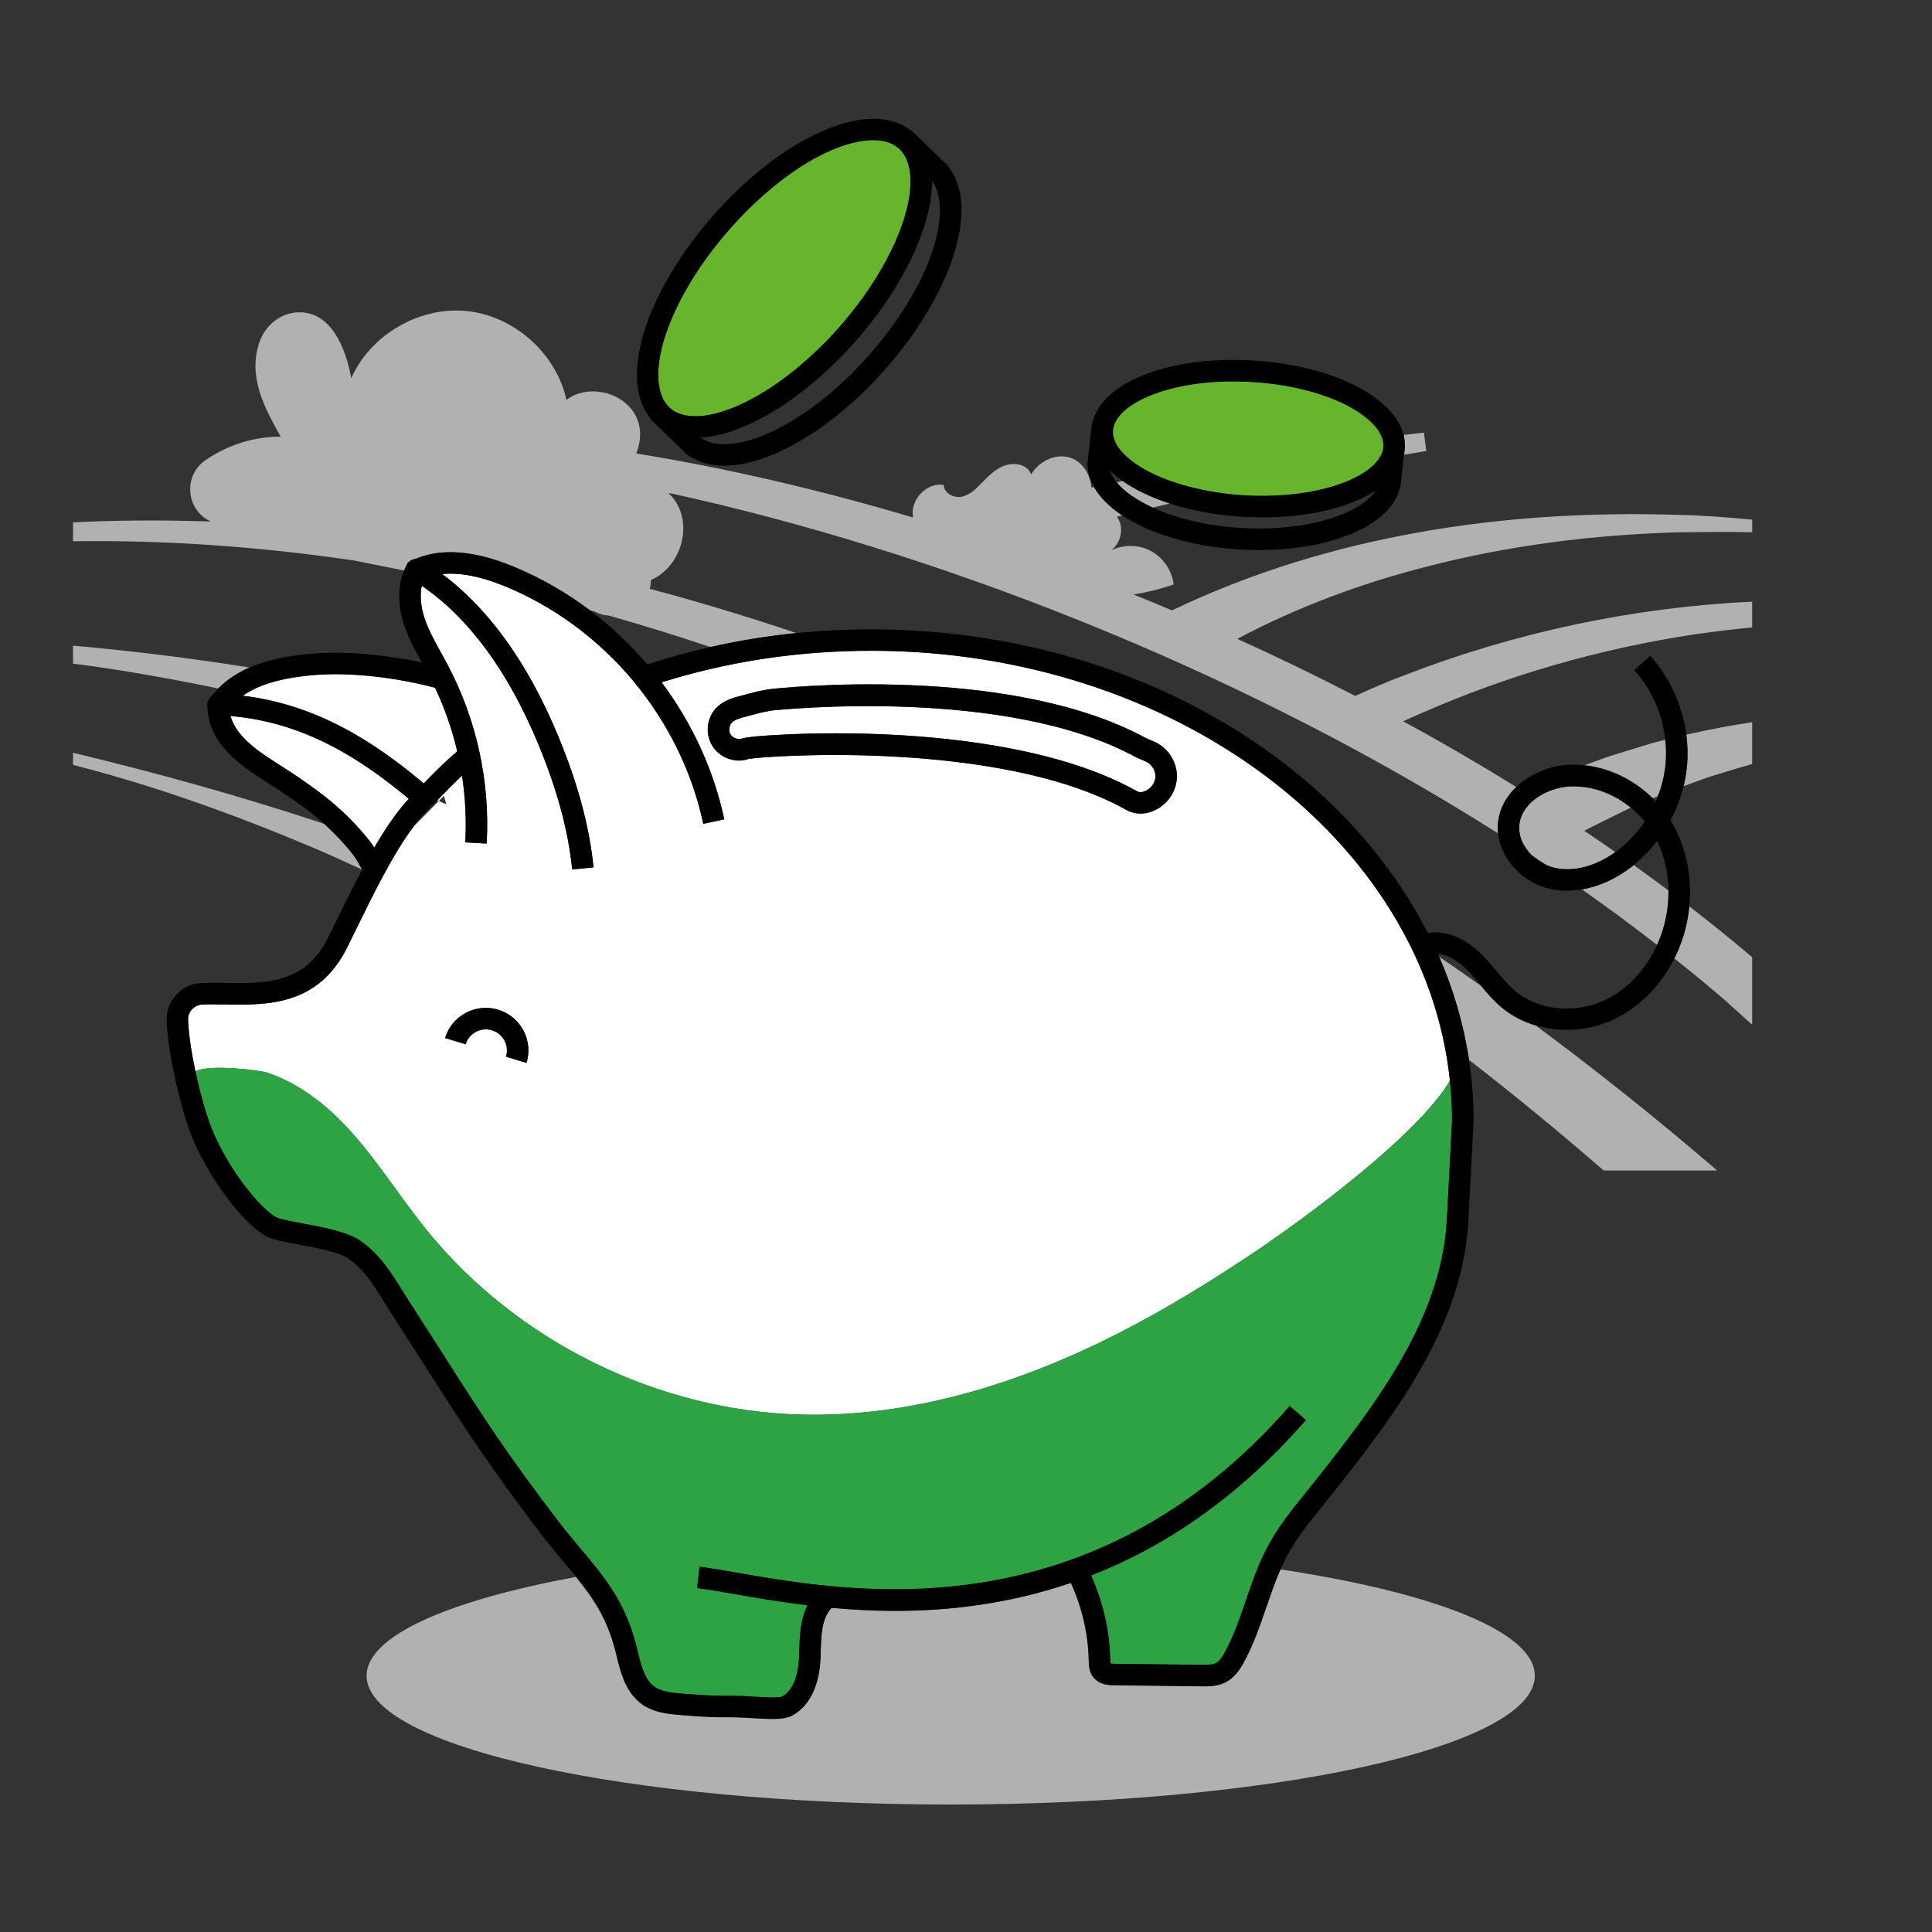 <?xml version="1.0" encoding="UTF-8"?>
<svg xmlns="http://www.w3.org/2000/svg" id="Warstwa_1" data-name="Warstwa 1" viewBox="0 0 450 450">
  <rect x="0" y="0" width="450" height="450" fill="#333333" stroke="none"/>
  <defs>
    <style>
      .cls-1 {
        fill: #fff;
      }

      .cls-2 {
        fill: #b1b1b1;
      }

      .cls-3 {
        fill: none;
      }

      .cls-4 {
        fill: #67b52c;
      }

      .cls-5 {
        fill: #2da343;
      }
    </style>
  </defs>
  <path class="cls-3" d="M259.45,110.44c-.29-.25-.56-.5-.82-.75-.02-.02-.04-.04-.06-.06.28.91.8,1.81,1.52,2.7.47-.1.95-.2,1.42-.3-.74-.51-1.42-1.05-2.05-1.59Z"></path>
  <path class="cls-3" d="M150.76,154.75c4.82-1.58,9.72-2.92,14.69-4.04-7.82-2.63-15.7-5.07-23.63-7.32-1.13-.06-2.24-.35-3.23-.9-.39-.11-.78-.21-1.17-.32,4.89,3.69,9.37,7.92,13.34,12.58Z"></path>
  <path class="cls-3" d="M332.56,217.29c3.92-.63,8.31,1,12.08,4.56,1.45,1.37,2.71,2.88,3.93,4.33,1.44,1.71,2.79,3.33,4.37,4.65,5.33,4.47,13.85,5.37,20.72,2.18,5.27-2.45,9.67-7.13,12.31-12.93-5.67-4.41-11.51-8.72-17.5-12.93-2.55.43-5.08.4-7.47-.14-6.49-1.47-11.41-6.95-12.06-12.9-57.16-36.25-124.77-63.58-186.92-77.91-2.11-.48-4.22-.95-6.33-1.41.99.97,1.82,2.09,2.41,3.36,2.84,6.12-.3,14.29-6.51,16.94.02.71-.08,1.39-.27,2.04,11.5,3.05,22.89,6.51,34.17,10.31,5.75-.58,11.57-.87,17.44-.87,58.38,0,108.54,29.24,129.64,70.71Z"></path>
  <path class="cls-3" d="M385.99,195.89c-1.6,2.08-3.44,3.96-5.48,5.6,2.74,1.96,5.44,3.94,8.1,5.93-.05-4.07-.94-8.04-2.63-11.53Z"></path>
  <path class="cls-3" d="M280.94,122.02c2.32.42,4.76.73,7.28.91,16.15,1.14,28.75-3.31,32.19-8.64-.23.15-.47.3-.71.44-.42.25-.86.5-1.31.74-.15.08-.3.15-.45.23-.31.16-.63.32-.96.47-.18.08-.36.16-.55.25-.31.14-.62.27-.95.4-.19.08-.39.16-.59.23-.33.13-.67.25-1.01.38-.19.07-.38.14-.58.21-.39.13-.79.26-1.2.39-.15.05-.3.1-.45.14-.56.17-1.14.33-1.72.48-.07.02-.14.03-.21.05-.51.13-1.04.25-1.56.37-.19.04-.38.08-.57.12-.42.09-.84.17-1.27.25-.22.04-.45.08-.67.12-.41.07-.82.14-1.24.2-.23.03-.46.07-.69.1-.43.06-.87.12-1.31.17-.22.03-.43.05-.65.08-.52.06-1.05.11-1.58.15-.14.01-.27.03-.41.04-.67.05-1.35.1-2.04.13-.14,0-.28.01-.42.02-.54.02-1.08.04-1.62.06-.24,0-.48,0-.72,0-.3,0-.59.01-.89.01-.12,0-.24,0-.36,0-.56,0-1.13-.01-1.69-.03-.26,0-.53-.01-.79-.02-.83-.03-1.67-.07-2.5-.13-2.02-.14-4.05-.36-6.04-.67-3.63-.55-7.09-1.37-10.25-2.4-1.32.32-2.64.64-3.96.97,3.53,1.62,7.78,2.95,12.46,3.79Z"></path>
  <path class="cls-3" d="M385.66,186.7c.18-.41.33-.84.49-1.26-.39.17-.8.34-1.22.52.25.24.49.48.73.73Z"></path>
  <path class="cls-3" d="M217.09,42.41c0,.37-.01.75-.03,1.13,0,.15-.01.29-.02.44-.03.51-.08,1.02-.14,1.55-.6,5.01-2.51,10.61-5.46,16.35-3.15,6.13-7.48,12.4-12.72,18.23-1.68,1.88-3.46,3.71-5.3,5.44-3.88,3.69-7.94,6.89-12.04,9.51-.05.03-.1.06-.14.08-3.17,2.01-6.33,3.61-9.34,4.76-1.8.69-3.56,1.21-5.22,1.56-.53.11-1.05.2-1.57.27-.13.02-.27.04-.4.05-.46.06-.91.11-1.36.13-.04,0-.09.01-.14.01,2.98,2.19,8.02,2.06,14.23-.38.04-.02.08-.03.12-.04,4.35-1.73,9.06-4.53,13.63-8.12,1.39-1.08,2.77-2.24,4.09-3.43,2.22-1.98,4.42-4.19,6.56-6.58,0,0,0,0,0,0,15.69-17.48,20.09-34.86,15.27-41.24,0,.09,0,.18,0,.27Z"></path>
  <path class="cls-3" d="M370.48,192.74c-.47.24-.96.5-1.47.77,2.44,1.64,4.84,3.3,7.23,4.96.19-.14.39-.28.58-.42,2.44-1.86,4.56-4.14,6.28-6.7-.97-1.19-2.06-2.27-3.23-3.23-.17.07-.34.14-.48.2-2.13,1.01-6.76,3.36-8.91,4.41Z"></path>
  <path class="cls-3" d="M360.22,201.51c-1.12-.75-2.24-1.51-3.38-2.26.99.95,2.15,1.72,3.38,2.26Z"></path>
  <path class="cls-3" d="M102.2,186.57l-.35-.15c-.75.77-1.51,1.55-2.31,2.35-1.03,1.03-2.04,2.22-3.04,3.54,1.79-1.75,3.71-3.69,5.7-5.74Z"></path>
  <path class="cls-3" d="M344.74,229.39c-1.18-1.41-2.3-2.74-3.54-3.91-1.68-1.58-4.01-3.05-6.31-3.29.09.21.18.42.27.63,3.25,2.22,6.5,4.47,9.71,6.74-.05-.06-.1-.11-.14-.17Z"></path>
  <path class="cls-3" d="M103.39,185.34c-.4.41-.8.82-1.2,1.23l1.81.76c-.23-.65-.43-1.32-.61-1.99Z"></path>
  <path class="cls-2" d="M17,150.38v4.19c5.77.72,11.54,1.62,17.25,2.63,5.55.95,11.08,2.02,16.59,3.17,2.1-2.14,4.61-3.73,7.28-4.89-13.65-2.18-27.38-3.87-41.13-5.1Z"></path>
  <path class="cls-2" d="M83.81,201.6c-1.24-2.17-1.43-2.5-3.88-5.27-1.41-1.6-2.9-3.07-4.45-4.45-19.23-6.38-38.8-11.83-58.48-16.55v2.83c19.03,4.84,37.6,11.56,55.68,19.17,3.92,1.68,7.8,3.43,11.66,5.22,0,0,0,0,0,0-.2-.35-.38-.66-.54-.94Z"></path>
  <path class="cls-2" d="M389.99,223.23c4.1,3.26,8.1,6.57,12,9.93l4.4,3.97s1.08.98,1.72,1.56v-15.74c-4.71-4.01-9.61-7.96-14.66-11.86-.2,2.08-.57,4.16-1.15,6.2-.59,2.07-1.37,4.05-2.31,5.94Z"></path>
  <path class="cls-2" d="M344.88,229.56c-3.22-2.28-6.46-4.52-9.71-6.74,3.34,7.67,5.71,15.72,6.97,24.04,10.7,8.29,21.17,16.89,31.38,25.77h26.44c-13.65-11.73-27.72-23-42.19-33.72-2.95-.87-5.71-2.28-8.05-4.24-1.85-1.55-3.38-3.35-4.84-5.1Z"></path>
  <path class="cls-2" d="M387.49,215.93c.8-2.8,1.16-5.68,1.12-8.51-2.66-1.99-5.36-3.97-8.1-5.93-.22.18-.43.37-.66.54-3.59,2.74-7.52,4.48-11.39,5.13,5.99,4.21,11.83,8.52,17.5,12.93.61-1.33,1.12-2.72,1.53-4.16Z"></path>
  <path class="cls-2" d="M392.91,178.39c-.14,1.59-.41,3.17-.79,4.73,2.18-.79,4.59-1.67,5.81-2.12,3.1-.92,6.48-2.01,9.58-2.87.2-.05.4-.1.6-.15v-9.76c-5.16.76-10.29,1.75-15.36,2.91.32,2.41.39,4.85.17,7.27Z"></path>
  <path class="cls-2" d="M327.24,104.26l-.08.62s0,0,0,0c0,0,0,0,0,0l-.12,1.03c1.72-.29,3.45-.59,5.18-.87l-.57-4.28c-1.58.17-3.15.36-4.73.55.18.74.28,1.49.29,2.24.04.23.06.47.03.71Z"></path>
  <path class="cls-2" d="M365.84,183.16c-5.26.2-11.32,3.63-11.94,8.82-.33,2.77.96,5.36,2.95,7.27,1.13.75,2.25,1.51,3.38,2.26.61.27,1.24.49,1.88.63,4.4,1,9.52-.34,14.14-3.67-2.38-1.67-4.79-3.32-7.23-4.96.51-.27,1-.53,1.47-.77,2.15-1.05,6.78-3.4,8.91-4.41.14-.06.3-.13.48-.2-3.84-3.15-8.59-4.98-13.35-4.98-.23,0-.46,0-.69.01Z"></path>
  <path class="cls-2" d="M272.96,142.15c-2.97-1.25-5.94-2.47-8.93-3.67,3.17-.51,6.3-1.29,9.34-2.35-.4-3.42-2.66-6.56-5.77-8.03-2.76-1.3-6.1-1.23-8.83.1,2.19-1.59,3.07-4.92,1.71-7.31-.1-.18-.22-.35-.35-.52.42-.11.84-.21,1.26-.32-2.97-1.98-5.21-4.21-6.56-6.61-.21.04-.42.09-.63.13-.21-2.94-1.89-5.83-4.68-6.87-3.48-1.3-7.54.68-9.35,3.82-.2-.54-.52-1.04-.95-1.41-1.54-1.31-3.9-1.28-5.75-.46-1.85.83-3.32,2.31-4.73,3.77-1.34,1.39-2.79,2.85-4.67,3.26-1.88.41-4.24-.79-4.25-2.72-4.05-.72-8,3.64-7.12,7.59-21.51-6.41-43.17-11.46-64.51-14.93,1.12-2.73,1.27-5.84,0-8.52-2.73-5.77-11.17-7.82-16.25-3.96-2.38-10.83-12.21-19.58-23.23-20.69-11.03-1.11-22.41,5.51-26.9,15.64-1.25-7.06-4.71-15.53-12.28-15.35-4.21.1-7.78,3.05-9.13,7.03-2.71,7.98,1.21,15.24,4.99,21.95-6.19-.07-12.33,1.92-17.45,5.4-5.39,3.66-4.62,11.71,1.16,14.36-10.72-.38-21.43-.33-32.09.18v4.41c21.88-.31,43.77,1.28,65.5,4.49l11.61,2.32c.2-.49.43-.97.69-1.43.04-.08.1-.14.15-.22l-.08-.14c.11-.06.23-.12.35-.18.31-.31.69-.54,1.12-.66.13-.03.26-.05.38-.06,5.99-2.55,13.54-2.01,22.5,1.62,6.52,2.65,12.62,6.15,18.2,10.35.39.11.78.21,1.17.32.99.55,2.09.84,3.23.9,7.93,2.25,15.81,4.7,23.63,7.32,6.56-1.48,13.25-2.57,20.03-3.25-11.28-3.8-22.67-7.26-34.17-10.31.19-.65.29-1.33.27-2.04,6.21-2.65,9.35-10.82,6.51-16.94-.59-1.27-1.42-2.39-2.41-3.36,2.11.46,4.23.92,6.33,1.41,62.14,14.33,129.76,41.66,186.92,77.91-.1-.9-.1-1.82,0-2.73.38-3.21,1.99-5.94,4.24-8.08-8.53-5.28-17.33-10.4-26.36-15.31,1.32-.62,2.6-1.2,3.77-1.68,20.32-9.01,42.07-15.23,64.05-18.56,4.46-.64,8.96-1.19,13.47-1.62v-6c-27.76,1.3-55.35,7.18-81.24,17.23-3.33,1.21-7.43,3.03-11.22,4.72-8.98-4.63-18.14-9.07-27.46-13.29,13.88-7.36,28.73-12.89,43.96-16.78,19.14-4.98,38.93-7.48,58.7-8.03,5.7-.04,11.5-.18,17.27-.02v-2.94c-5.72-.53-11.44-1-17.25-1.11-40.27-1.3-81.25,4.69-117.89,22.25Z"></path>
  <path class="cls-2" d="M268.49,118.23c1.32-.33,2.64-.65,3.96-.97-4.25-1.38-7.99-3.16-10.94-5.22-.47.1-.95.2-1.42.3,1.73,2.14,4.65,4.18,8.39,5.9Z"></path>
  <path class="cls-2" d="M384.93,185.97c.42-.18.83-.35,1.22-.52.93-2.41,1.55-4.94,1.78-7.5.17-1.87.14-3.77-.08-5.64-1.03.26-2.06.51-3.08.79-2.19.67-8.06,2.48-10.16,3.12-1.78.64-3.72,1.34-5.69,2.07,5.89.6,11.61,3.38,16,7.69Z"></path>
  <path class="cls-2" d="M294.94,374.34c-1.46,4.25-2.97,8.65-5.19,12.75-.93,1.73-2.17,3.65-4.25,4.73-1.67.87-3.48.97-4.96.97-.25,0-.49,0-.72,0l-20.33-.25c-1.1-.01-3.4-.04-4.85-1.88-1.01-1.29-1.04-2.79-1.06-3.79-.11-6.25-1.56-12.49-4.17-18.17-14.38,4.91-28.33,6.52-40.89,6.52-5.21,0-10.17-.28-14.84-.71-2.35,2.46-2.45,6.52-2.54,10.46v.44c-.18,6.91-2.42,11.79-6.49,14.11-1.15.65-2.7.87-4.81.87-1.34,0-2.91-.09-4.73-.2-1.57-.09-3.2-.19-4.58-.19-3.59,0-5.56,0-10.52-.41l-.9-.07c-3.53-.27-7.54-.58-10.56-3.35-3.07-2.81-4.05-6.84-4.92-10.38-.1-.42-.21-.84-.31-1.26-1.89-7.42-5.09-12.22-9.16-17.23-29.81,5.5-48.77,13.77-48.77,23.01,0,16.57,60.91,30,136.05,30s136.05-13.43,136.05-30c0-10.28-23.47-19.36-59.23-24.76-.23.52-.46,1.05-.69,1.58-.95,2.33-1.78,4.74-2.64,7.24Z"></path>
  <path class="cls-1" d="M56.55,162.05c17.72,2.14,31.18,11.22,42.16,20.43.05-.05.11-.11.16-.16,2.45-2.53,4.8-4.93,7.64-7.3-1.19-5.09-2.92-10.06-5.17-14.82-9.28-2.47-19.83-3.62-27.81-2.99-7.63.6-13.18,2.17-16.97,4.84Z"></path>
  <path class="cls-1" d="M61.85,249.72c6.67,2.13,12.6,6.39,17.49,11.32,7.54,7.6,13.12,16.88,19.84,25.22,21.08,26.17,53.99,42.42,87.58,43.23,25.48.62,50.6-7.21,73.33-18.74,11.53-5.85,22.54-12.66,33.25-19.89,9.19-6.21,36.77-26.12,44.37-39.16-5.86-56-64.07-100.12-134.79-100.12-16.88,0-33.27,2.48-48.82,7.35,7.04,9.42,12.12,20.31,14.59,31.92l-4.89,1.04c-5.26-24.7-23.06-45.94-46.46-55.44-5.52-2.24-10.32-3.15-14.34-2.73,10.93,8.16,20,20.83,27.02,37.76,4.58,11.06,7.27,21.05,8.22,30.55l-4.97.5c-.9-9-3.48-18.53-7.87-29.14-7.05-17.02-16.18-29.43-27.17-36.95-.46,2.22-.25,4.84.64,7.54.91,2.75,2.34,5.33,3.85,8.05.5.91,1.01,1.81,1.49,2.73,6.8,12.82,9.96,27.25,9.14,41.73l-4.99-.28c.29-5.21.03-10.41-.75-15.52-1.76,1.62-3.39,3.29-5.16,5.11-.2.21-.41.42-.61.63l.35.15c.4-.41.79-.82,1.2-1.23.18.67.38,1.34.61,1.99l-1.81-.76c-1.99,2.05-3.91,3.99-5.7,5.74-4.83,6.34-9.42,15.69-13.88,24.8-.58,1.18-1.16,2.36-1.73,3.53-6.74,13.66-18.75,13.47-28.41,13.32-1.88-.03-3.66-.06-5.32.01-1.92.08-3.43,1.7-3.35,3.6.13,3.37.8,7.69,1.71,11.97,3.39-1.81,15.33-.14,16.34.18ZM122.64,247.58l-4.78-1.46c.39-1.26.26-2.59-.36-3.75-.62-1.16-1.65-2.01-2.9-2.4-1.26-.39-2.59-.26-3.75.36-1.16.62-2.01,1.65-2.4,2.9l-4.78-1.46c.78-2.53,2.49-4.61,4.83-5.86,2.34-1.24,5.02-1.5,7.56-.72,2.53.78,4.61,2.49,5.85,4.83,1.24,2.34,1.5,5.02.72,7.56ZM166.95,164.76c1.71-1.71,4.02-2.31,5.71-2.74.89-.23,1.37-.35,1.84-.48.48-.13.96-.25,1.87-.49.05-.01.1-.03.16-.04l2.42-.46c.06-.01.12-.02.18-.03,2.26-.26,55.62-6.08,87.71,11.35l1.71.75c3.32,1.29,5.61,4.65,5.58,8.21-.03,3.56-2.38,6.87-5.71,8.1-.86.37-1.79.55-2.72.55-1.28,0-2.57-.35-3.67-1.03-29.15-16.13-83.04-12.52-87.71-11.69-.09.04-.18.07-.28.09-3.13.87-6.58-.53-8.21-3.33-1.64-2.8-1.16-6.5,1.13-8.79Z"></path>
  <path class="cls-1" d="M95.21,186.07c-10.82-9.02-24.1-17.85-41.54-19.29,1.32,4.6,5.92,7.88,10.61,10.87,7.01,4.46,13.76,8.99,19.39,15.38,1.95,2.22,2.69,3.15,3.48,4.43,2.57-4.43,5.24-8.37,8.04-11.38Z"></path>
  <path class="cls-1" d="M172.66,172.07c1.15-.35,3.75-.68,10.53-1,2.95-.14,6.86-.26,11.46-.26,3.7,0,7.85.08,12.31.29,17,.81,40.78,3.72,57.54,13.03.04.02.09.05.13.08.52.34,1.26.39,1.83.14.06-.03.12-.05.18-.07,1.4-.5,2.46-1.99,2.47-3.47.01-1.48-1.02-2.99-2.41-3.51-.04-.02-.08-.03-.13-.05l-1.87-.82c-.06-.03-.13-.06-.19-.09-30.1-16.41-82.29-11.1-84.76-10.84l-2.24.42c-.84.22-1.3.34-1.76.46-.48.13-.96.25-1.87.49-1.25.32-2.67.69-3.42,1.43-.67.67-.83,1.92-.35,2.73.47.81,1.62,1.28,2.53,1.04Z"></path>
  <path class="cls-5" d="M297.58,367.11c.23-.53.46-1.05.69-1.58.27-.6.54-1.2.81-1.8-.54,1.1-1.04,2.23-1.5,3.37Z"></path>
  <path class="cls-5" d="M304.83,346.81c17.11-21.31,31.35-40.82,32.23-63.8l1.15-22.07c0-3.11-.18-6.19-.49-9.24-7.6,13.04-35.18,32.95-44.37,39.16-10.71,7.23-21.72,14.04-33.25,19.89-22.73,11.54-47.85,19.36-73.33,18.74-33.59-.82-66.51-17.06-87.58-43.23-6.72-8.34-12.3-17.62-19.84-25.22-4.89-4.93-10.82-9.19-17.49-11.32-1.01-.32-12.95-1.99-16.34-.18,1.2,5.64,2.82,11.19,4.2,14.34,4.49,10.26,12.24,19.02,15.28,19.92,1.37.41,3.44.79,5.63,1.2,4.88.91,10.41,1.94,13.4,4.06,4.48,3.17,7.14,7.45,9.7,11.58.57.92,1.15,1.85,1.75,2.78,2.99,4.62,5.59,8.68,7.99,12.44,8.44,13.23,14.54,22.8,27.41,39.58l4.07,4.95c5.7,6.75,10.62,12.58,13.24,22.89.11.43.22.87.32,1.3.77,3.14,1.49,6.1,3.44,7.89,1.75,1.61,4.57,1.82,7.56,2.05l.93.07c4.75.39,6.54.39,10.11.39,1.53,0,3.23.1,4.88.2,2.21.13,5.91.36,6.79-.04,3.09-1.76,3.85-6.34,3.93-9.87v-.43c.09-3.44.19-7.5,1.93-10.94-6.42-.78-12.14-1.77-16.95-2.61-3.44-.6-6.42-1.12-8.77-1.4l.59-4.96c2.49.29,5.53.82,9.04,1.44,26.6,4.63,81.94,14.27,128.41-38.89l3.76,3.29c-16.16,18.49-33.31,29.66-50.02,36.19,2.8,6.21,4.34,13.01,4.46,19.82,0,.2,0,.48.03.69.17.03.46.06.94.06l20.33.25c1.16.01,2.47.03,3.3-.4.88-.46,1.59-1.61,2.16-2.67,2.02-3.74,3.4-7.75,4.85-11.99,1.48-4.32,3.01-8.78,5.29-12.93,2.38-4.35,5.48-8.19,8.47-11.91l.86-1.07Z"></path>
  <path d="M116.06,235.19c-2.53-.78-5.22-.52-7.56.72-2.34,1.24-4.06,3.32-4.83,5.86l4.78,1.46c.39-1.26,1.24-2.29,2.4-2.9,1.16-.62,2.49-.74,3.75-.36,1.26.38,2.29,1.24,2.9,2.4.62,1.16.74,2.49.36,3.75l4.78,1.46c.78-2.53.52-5.22-.72-7.56-1.24-2.34-3.32-4.06-5.85-4.83Z"></path>
  <path d="M348.93,191.39c-.11.91-.1,1.82,0,2.73.65,5.95,5.57,11.43,12.06,12.9,2.39.54,4.92.57,7.47.14,3.87-.66,7.8-2.4,11.39-5.13.23-.17.44-.36.66-.54,2.03-1.64,3.88-3.52,5.48-5.6,1.69,3.49,2.58,7.46,2.63,11.53.04,2.83-.33,5.71-1.12,8.51-.41,1.44-.92,2.83-1.53,4.16-2.64,5.79-7.04,10.47-12.31,12.93-6.86,3.19-15.38,2.29-20.72-2.18-1.58-1.32-2.93-2.94-4.37-4.65-1.22-1.45-2.48-2.96-3.93-4.33-3.76-3.56-8.16-5.19-12.08-4.56-21.1-41.47-71.26-70.71-129.64-70.71-5.88,0-11.69.29-17.44.87-6.78.68-13.47,1.77-20.03,3.25-4.97,1.12-9.87,2.47-14.69,4.04-3.97-4.66-8.45-8.89-13.34-12.58-5.57-4.2-11.68-7.71-18.2-10.35-8.95-3.63-16.5-4.17-22.5-1.62-.13.01-.26.03-.38.06-.43.11-.81.35-1.12.66-.12.06-.24.12-.35.18l.08.14c-.05.07-.11.14-.15.22-.26.46-.49.94-.69,1.43-1.5,3.63-1.51,8.06.01,12.67,1.04,3.14,2.61,6,4.14,8.75-8.64-1.87-17.87-2.66-25.14-2.09-4.5.36-10.03,1.11-15,3.26-2.68,1.16-5.18,2.75-7.28,4.89-.53.54-1.05,1.11-1.52,1.73-.09.07-.18.13-.26.21-.32.31-.54.71-.66,1.13-.07.11-.15.2-.21.31l.14.08c0,.09-.03.18-.03.27,0,8.58,6.87,13.67,13.31,17.76,5.06,3.22,9.71,6.3,13.88,10.02,1.55,1.38,3.04,2.85,4.45,4.45,2.44,2.77,2.63,3.1,3.88,5.27.16.28.34.59.54.94,0,0,0,0,0,0-2.12,3.99-4.18,8.2-6.22,12.36-.58,1.18-1.15,2.35-1.73,3.51-5.34,10.82-14.74,10.68-23.85,10.53-1.96-.03-3.8-.06-5.61.02-4.67.2-8.32,4.15-8.13,8.8.34,8.46,3.68,22.06,6.33,28.12,4.1,9.37,12.68,21,18.43,22.71,1.62.48,3.81.89,6.13,1.32,4.16.78,9.33,1.74,11.43,3.22,3.66,2.58,5.83,6.09,8.34,10.14.59.95,1.18,1.9,1.8,2.86,2.99,4.61,5.57,8.66,7.97,12.41,8.51,13.34,14.66,22.98,27.71,39.98l2.73,3.36,1.44,1.71c1.06,1.26,2.08,2.47,3.06,3.67,4.07,5.01,7.27,9.81,9.16,17.23.11.42.21.84.31,1.26.87,3.55,1.85,7.57,4.92,10.38,3.02,2.78,7.03,3.08,10.56,3.35l.9.07c4.96.41,6.93.41,10.52.41,1.38,0,3.01.1,4.58.19,1.83.11,3.39.2,4.73.2,2.1,0,3.66-.21,4.81-.87,4.07-2.32,6.32-7.2,6.48-14.11v-.44c.1-3.94.2-7.99,2.55-10.46,4.67.43,9.63.71,14.84.71,12.57,0,26.51-1.61,40.89-6.52,2.61,5.68,4.06,11.93,4.17,18.17.02.99.04,2.5,1.06,3.79,1.44,1.84,3.74,1.87,4.85,1.88l20.33.25c.23,0,.47,0,.72,0,1.47,0,3.29-.11,4.96-.97,2.08-1.08,3.31-3,4.25-4.73,2.22-4.1,3.73-8.5,5.19-12.75.86-2.5,1.69-4.91,2.64-7.24.47-1.15.96-2.27,1.5-3.37.26-.52.52-1.04.8-1.55,2.16-3.96,5.12-7.63,7.98-11.18l.86-1.07c17.68-22.02,32.38-42.23,33.32-66.71l1.16-22.1v-.13c0-4.79-.36-9.51-1.07-14.15-1.26-8.32-3.63-16.37-6.97-24.04-.09-.21-.18-.42-.27-.63,2.29.24,4.63,1.71,6.31,3.29,1.24,1.17,2.36,2.5,3.54,3.91.05.06.1.11.14.17,1.47,1.75,2.99,3.55,4.84,5.1,2.34,1.96,5.1,3.37,8.05,4.24,2.28.67,4.68,1.04,7.11,1.04,3.68,0,7.42-.79,10.88-2.39,6-2.79,11.05-7.94,14.23-14.31.94-1.88,1.72-3.87,2.31-5.94.58-2.04.95-4.12,1.15-6.2.67-7.11-.84-14.25-4.39-19.98,1.35-2.53,2.38-5.22,3.06-8,.38-1.55.65-3.13.79-4.73.22-2.42.15-4.86-.17-7.27-.9-6.77-3.84-13.29-8.43-18.33l-3.7,3.37c4.02,4.42,6.56,10.19,7.24,16.14.21,1.87.25,3.77.08,5.64-.23,2.57-.86,5.09-1.78,7.5-.16.42-.31.84-.49,1.26-.24-.25-.48-.49-.73-.73-4.39-4.31-10.11-7.09-16-7.69-1.09-.11-2.18-.16-3.27-.12-4.45.17-9.17,2.02-12.48,5.15-2.26,2.14-3.86,4.86-4.24,8.08ZM290.21,372.72c-1.46,4.25-2.83,8.26-4.85,11.99-.57,1.06-1.28,2.21-2.16,2.67-.83.43-2.14.42-3.3.4l-20.33-.25c-.48,0-.77-.03-.94-.06-.02-.21-.02-.5-.03-.69-.12-6.8-1.66-13.61-4.46-19.82,16.7-6.53,33.86-17.71,50.02-36.19l-3.76-3.29c-46.47,53.16-101.81,43.52-128.41,38.89-3.52-.61-6.55-1.14-9.04-1.44l-.59,4.96c2.36.28,5.33.8,8.77,1.4,4.81.84,10.53,1.83,16.95,2.61-1.73,3.44-1.84,7.5-1.92,10.94v.43c-.09,3.53-.85,8.11-3.94,9.87-.88.4-4.58.17-6.79.04-1.65-.1-3.35-.2-4.88-.2-3.57,0-5.36,0-10.11-.39l-.93-.07c-2.99-.23-5.81-.45-7.56-2.05-1.95-1.79-2.67-4.75-3.44-7.89-.11-.44-.21-.87-.32-1.3-2.62-10.31-7.54-16.14-13.24-22.89l-4.07-4.95c-12.87-16.78-18.97-26.34-27.41-39.58-2.4-3.76-4.99-7.83-7.99-12.44-.6-.93-1.18-1.86-1.75-2.78-2.57-4.14-5.22-8.42-9.7-11.58-2.99-2.12-8.52-3.15-13.4-4.06-2.19-.41-4.26-.79-5.63-1.2-3.03-.9-10.78-9.66-15.28-19.92-1.38-3.15-3-8.7-4.2-14.34-.91-4.28-1.58-8.6-1.71-11.97-.08-1.9,1.43-3.52,3.35-3.6,1.66-.07,3.44-.04,5.32-.01,9.66.16,21.67.34,28.41-13.32.57-1.17,1.15-2.34,1.73-3.53,4.46-9.11,9.05-18.46,13.88-24.8,1-1.32,2.02-2.51,3.04-3.54.8-.8,1.56-1.58,2.31-2.35.2-.21.41-.42.61-.63,1.77-1.82,3.4-3.5,5.16-5.11.79,5.11,1.05,10.31.75,15.52l4.99.28c.81-14.48-2.35-28.91-9.14-41.73-.48-.91-.99-1.82-1.49-2.73-1.51-2.72-2.94-5.29-3.85-8.05-.89-2.7-1.1-5.32-.64-7.54,10.99,7.52,20.12,19.93,27.17,36.95,4.39,10.6,6.96,20.13,7.87,29.14l4.97-.5c-.95-9.5-3.64-19.49-8.22-30.55-7.01-16.93-16.08-29.6-27.02-37.76,4.02-.41,8.81.49,14.34,2.73,23.4,9.5,41.2,30.74,46.46,55.44l4.89-1.04c-2.47-11.61-7.55-22.5-14.59-31.92,15.55-4.88,31.94-7.35,48.82-7.35,70.72,0,128.93,44.12,134.79,100.12.32,3.05.49,6.13.49,9.24l-1.15,22.07c-.88,22.98-15.12,42.49-32.23,63.8l-.86,1.07c-3,3.72-6.1,7.57-8.47,11.91-2.27,4.15-3.8,8.62-5.29,12.93ZM83.68,193.02c-5.63-6.39-12.39-10.92-19.39-15.38-4.69-2.99-9.3-6.27-10.61-10.87,17.43,1.45,30.72,10.27,41.54,19.29-2.81,3.01-5.47,6.95-8.04,11.38-.79-1.28-1.53-2.21-3.48-4.43ZM101.33,160.19c2.25,4.76,3.98,9.73,5.17,14.82-2.83,2.37-5.18,4.78-7.64,7.3-.05.05-.11.11-.16.16-10.98-9.21-24.44-18.29-42.16-20.43,3.79-2.67,9.34-4.24,16.97-4.84,7.98-.63,18.54.51,27.81,2.99ZM383.1,191.35c-1.72,2.55-3.84,4.83-6.28,6.7-.19.15-.38.28-.58.42-4.62,3.33-9.74,4.67-14.14,3.67-.63-.14-1.26-.36-1.88-.63-1.23-.54-2.39-1.31-3.38-2.26-1.99-1.9-3.27-4.5-2.95-7.27.62-5.2,6.68-8.62,11.94-8.82.23,0,.46-.01.69-.01,4.76,0,9.51,1.84,13.35,4.98,1.17.96,2.26,2.04,3.23,3.23Z"></path>
  <path d="M174.03,176.88c.09-.03.19-.06.28-.09,4.67-.83,58.56-4.45,87.71,11.69,1.1.68,2.39,1.03,3.67,1.03.93,0,1.86-.18,2.72-.55,3.33-1.23,5.68-4.54,5.71-8.1.03-3.56-2.26-6.93-5.58-8.21l-1.71-.75c-32.09-17.43-85.45-11.61-87.71-11.35-.06,0-.12.02-.18.03l-2.42.46c-.05,0-.11.02-.16.04-.91.23-1.39.36-1.87.49-.47.12-.94.25-1.84.48-1.69.43-3.99,1.03-5.71,2.74-2.29,2.29-2.77,5.99-1.13,8.79,1.64,2.8,5.09,4.2,8.21,3.33ZM170.48,168.29c.75-.75,2.17-1.11,3.42-1.43.91-.23,1.39-.36,1.87-.49.46-.12.92-.24,1.76-.46l2.24-.42c2.47-.26,54.66-5.58,84.76,10.84.06.03.12.06.19.09l1.87.82s.08.04.13.05c1.39.52,2.42,2.03,2.41,3.51-.01,1.48-1.08,2.97-2.47,3.47-.06.02-.12.05-.18.07-.57.25-1.3.2-1.83-.14-.04-.03-.09-.05-.13-.08-16.77-9.31-40.54-12.22-57.54-13.03-4.46-.21-8.61-.29-12.31-.29-4.6,0-8.51.12-11.46.26-6.78.32-9.38.65-10.53,1-.91.23-2.06-.24-2.53-1.04-.48-.81-.31-2.07.35-2.73Z"></path>
  <path class="cls-4" d="M259.29,99.8c-.02.09-.03.18-.04.27-.02.22-.03.44-.03.65.01.65.15,1.31.43,1.98.54,1.32,1.61,2.69,3.08,3.96,4.36,3.78,11.92,6.71,20.74,8.05,1.86.29,3.75.5,5.63.63,11,.78,21.74-1.1,28.03-4.9,1.79-1.07,3.19-2.3,4.06-3.57.15-.22.28-.43.39-.64.03-.06.06-.13.09-.19.07-.15.15-.3.21-.45.04-.09.06-.18.09-.27.04-.12.09-.25.12-.37.02-.09.03-.17.05-.26.03-.13.06-.27.07-.4h0c.01-.09.02-.18.02-.27,0-.05,0-.1,0-.15.2-6-11.47-13.38-29.15-14.8-.25-.03-.45-.04-.64-.05-1.76-.12-3.47-.18-5.13-.18-15.66,0-26.86,5.24-27.98,10.83,0,.05-.02.09-.03.14Z"></path>
  <path d="M261.38,120.04c4.64,3.09,11.05,5.52,18.66,6.9,2.49.46,5.12.78,7.82.98,1.83.13,3.64.19,5.41.19,16.82,0,30.3-5.67,32.68-14.06.12-.25.21-.52.24-.81l.09-.8s0,0,0,0l.75-6.53.12-1.03s0,0,0,0c0,0,0,0,0,0l.08-.62c.03-.24.01-.48-.03-.71-.01-.76-.1-1.51-.29-2.24-2.15-8.63-15.72-15.8-33.39-17.22-.25-.03-.5-.04-.82-.07-19.42-1.37-35.57,4.62-38.12,13.99-.14.26-.23.56-.27.87l-1.03,9.01c-.04.32-.01.62.06.92.12,1.58.63,3.13,1.47,4.62,1.35,2.4,3.59,4.64,6.56,6.61ZM287.3,88.83c1.66,0,3.37.06,5.13.18.2.01.39.03.64.05,17.68,1.42,29.35,8.8,29.15,14.8,0,.05,0,.1,0,.15,0,.09-.01.18-.02.27h0c-.02.14-.05.27-.07.4-.02.09-.03.17-.05.26-.03.12-.08.25-.12.37-.03.09-.05.18-.09.27-.06.15-.14.3-.21.45-.03.06-.05.13-.09.19-.11.21-.25.43-.39.64-.87,1.27-2.27,2.5-4.06,3.57-6.29,3.8-17.03,5.67-28.03,4.9-1.88-.13-3.77-.34-5.63-.63-8.81-1.34-16.37-4.27-20.74-8.05-1.47-1.27-2.54-2.64-3.08-3.96-.27-.67-.42-1.32-.43-1.98,0-.22,0-.44.03-.65.01-.09.02-.18.04-.27.01-.05.02-.09.03-.14,1.12-5.59,12.31-10.83,27.98-10.83ZM258.57,109.64s.04.04.06.06c.26.25.54.5.82.75.63.55,1.32,1.08,2.05,1.59,2.95,2.06,6.68,3.84,10.94,5.22,3.17,1.03,6.63,1.85,10.25,2.4,1.99.31,4.03.54,6.04.67.84.06,1.67.1,2.5.13.26,0,.53.01.79.02.57.02,1.13.03,1.69.03.12,0,.24,0,.36,0,.3,0,.59,0,.89-.01.24,0,.48,0,.72,0,.54-.01,1.08-.03,1.62-.06.14,0,.28,0,.42-.02.69-.03,1.37-.08,2.04-.13.14-.01.27-.03.41-.04.53-.05,1.06-.1,1.58-.15.22-.02.43-.05.65-.08.44-.05.88-.11,1.31-.17.23-.03.46-.07.69-.1.42-.06.83-.13,1.24-.2.22-.04.45-.08.67-.12.43-.08.85-.16,1.27-.25.19-.04.38-.08.57-.12.53-.12,1.05-.24,1.56-.37.07-.02.14-.03.21-.05.59-.15,1.16-.31,1.72-.48.15-.05.3-.09.45-.14.4-.13.8-.25,1.2-.39.19-.07.38-.14.58-.21.34-.12.68-.25,1.01-.38.2-.08.39-.16.59-.23.32-.13.64-.27.95-.4.18-.08.37-.16.55-.25.33-.15.64-.31.96-.47.15-.08.3-.15.45-.23.45-.24.89-.48,1.31-.74.24-.14.48-.29.71-.44-3.44,5.33-16.04,9.78-32.19,8.64-2.51-.18-4.96-.48-7.28-.91-4.68-.84-8.93-2.18-12.46-3.79-3.74-1.72-6.67-3.75-8.39-5.9-.72-.89-1.24-1.79-1.52-2.7Z"></path>
  <path class="cls-4" d="M155.48,94.44s.07.09.11.13c.09.12.2.22.3.32.21.2.43.38.66.55.71.51,1.55.91,2.49,1.16.46.12.94.21,1.46.27.51.06,1.05.09,1.6.08,1.11,0,2.3-.14,3.55-.4,3.91-.81,8.41-2.79,13.03-5.72.04-.03.09-.05.13-.08,3.79-2.43,7.55-5.4,11.16-8.84,1.74-1.64,3.42-3.37,5.01-5.14,9.34-10.41,15.83-22.61,16.94-31.84.33-2.67.18-5.08-.44-6.97-.32-.98-.77-1.84-1.34-2.56-.19-.24-.39-.46-.6-.67h0s0,0,0,0c-.09-.09-.2-.18-.32-.28-.04-.03-.08-.06-.11-.08-1.4-1.15-3.36-1.73-5.75-1.73-7.83,0-20.21,6.27-32.32,19.51l-.63.69c-10.42,11.61-17.14,25.18-17.1,34.56.02,3.06.74,5.43,2.16,7.04Z"></path>
  <path d="M151.81,97.96l3.6,3.46s.01.01.02.02l4.52,4.36c.25.24.53.42.83.53,2.18,1.42,4.86,2.13,7.94,2.13,3.12,0,6.64-.73,10.42-2.21.04-.01.09-.03.13-.05,4.82-1.9,10.01-4.97,14.99-8.88,1.48-1.15,2.94-2.38,4.35-3.64,2.35-2.09,4.69-4.44,6.95-6.97,16.05-17.88,22.63-38.15,15.57-47.54-.13-.26-.29-.51-.5-.72l-.73-.71s0,0,0,0c0,0,0,0,0,0l-6.84-6.6s0,0,0,0c0,0,0,0,0,0l-.56-.54c-.18-.17-.38-.3-.6-.4-9.35-6.97-28.34.91-44.52,18.59l-.64.7c-11.39,12.69-18.43,27.22-18.39,37.93.02,3.97,1.01,7.23,2.92,9.7.13.31.31.59.57.83ZM171.04,52.15c12.12-13.24,24.5-19.51,32.32-19.51,2.39,0,4.35.58,5.75,1.73.04.03.07.06.11.08.13.09.23.19.32.28,0,0,0,0,0,0h0c.21.21.41.43.6.67.56.72,1.01,1.57,1.34,2.56.61,1.89.76,4.29.44,6.97-1.11,9.24-7.6,21.44-16.94,31.84-1.59,1.78-3.27,3.51-5.01,5.14-3.62,3.44-7.37,6.41-11.16,8.84-.05.03-.09.05-.13.08-4.62,2.93-9.12,4.91-13.03,5.72-1.24.26-2.44.39-3.55.4-.56,0-1.09-.02-1.6-.08-.51-.06-1-.15-1.46-.27-.94-.25-1.78-.65-2.49-1.16-.24-.17-.46-.36-.66-.55-.1-.1-.21-.2-.3-.32-.03-.04-.07-.09-.11-.13-1.42-1.61-2.14-3.98-2.16-7.04-.04-9.37,6.68-22.94,17.1-34.56l.63-.69ZM201.83,83.38s0,0,0,0c-2.14,2.39-4.34,4.6-6.56,6.58-1.33,1.19-2.7,2.35-4.09,3.43-4.57,3.59-9.28,6.39-13.63,8.12-.04.01-.08.03-.12.04-6.21,2.44-11.25,2.57-14.23.38.04,0,.09-.01.14-.01.45-.03.9-.08,1.36-.13.13-.02.27-.03.4-.05.52-.07,1.04-.16,1.57-.27,1.67-.35,3.42-.87,5.22-1.56,3.01-1.15,6.16-2.75,9.34-4.76.05-.03.1-.05.14-.08,4.11-2.62,8.16-5.82,12.04-9.51,1.83-1.73,3.62-3.56,5.3-5.44,5.24-5.83,9.57-12.1,12.72-18.23,2.95-5.73,4.86-11.34,5.46-16.35.06-.53.11-1.04.14-1.55.01-.15.02-.29.02-.44.02-.38.03-.76.03-1.13,0-.09,0-.18,0-.27,4.82,6.38.42,23.76-15.27,41.24Z"></path>
</svg>
